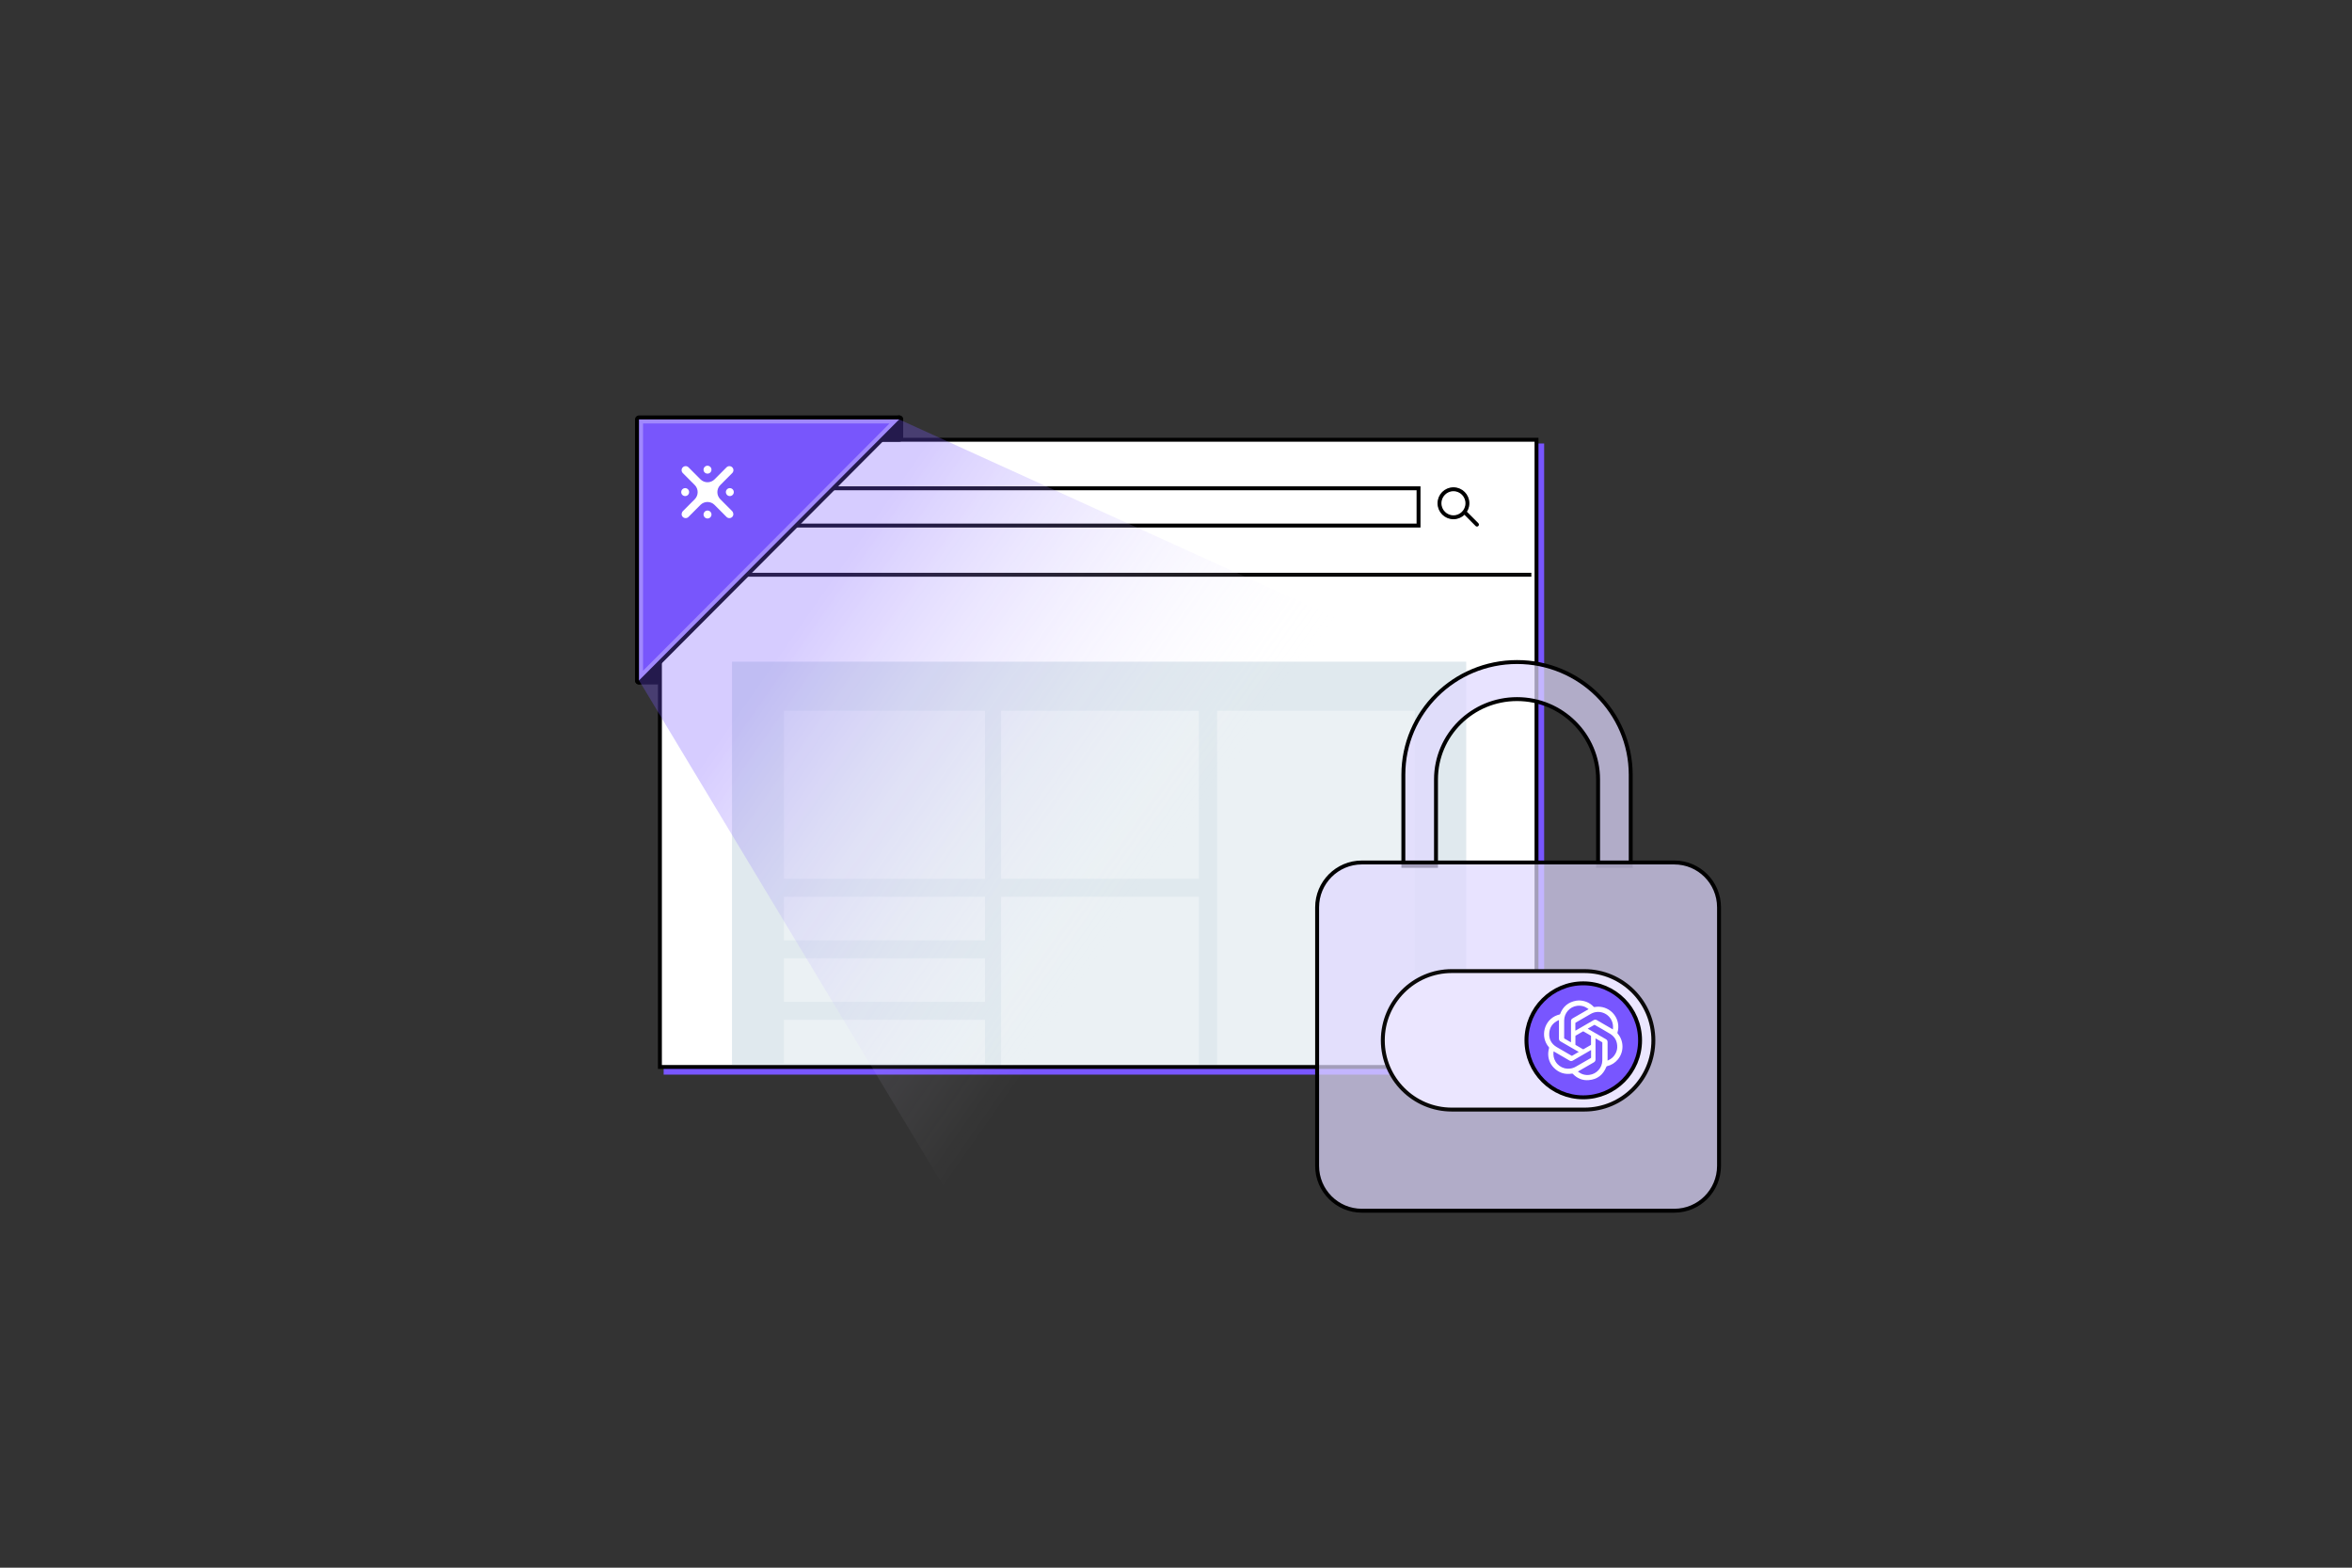 <svg width="300" height="200" viewBox="0 0 300 200" fill="none" xmlns="http://www.w3.org/2000/svg">
<rect x="0" y="0" width="300" height="200" fill="#333333" stroke="none"/>
<path d="M196.708 56.83H84.9V136.848H196.708V56.83Z" fill="#7856FF"/>
<path d="M196.708 56.83H84.9V136.848H196.708V56.83Z" stroke="#7856FF" stroke-width="0.5" stroke-miterlimit="10"/>
<path d="M195.984 56.103H84.173V136.121H195.984V56.103Z" fill="white"/>
<path d="M195.984 56.103H84.173V136.121H195.984V56.103Z" stroke="black" stroke-width="0.5" stroke-miterlimit="10"/>
<path d="M83.809 73.325H195.326" stroke="#0A0908" stroke-width="0.5" stroke-miterlimit="10"/>
<path d="M180.936 62.295H92.537V67.049H180.936V62.295Z" fill="white" stroke="black" stroke-width="0.5" stroke-miterlimit="10"/>
<path d="M185.389 65.994C186.374 65.994 187.172 65.193 187.172 64.205C187.172 63.217 186.374 62.416 185.389 62.416C184.405 62.416 183.606 63.217 183.606 64.205C183.606 65.193 184.405 65.994 185.389 65.994Z" stroke="black" stroke-width="0.5" stroke-miterlimit="10" stroke-linecap="round" stroke-linejoin="round"/>
<path d="M188.388 66.925L186.838 65.369" stroke="black" stroke-width="0.5" stroke-miterlimit="10" stroke-linecap="round" stroke-linejoin="round"/>
<path d="M81.508 87.063C81.406 87.063 81.312 87.001 81.272 86.906C81.232 86.811 81.254 86.702 81.326 86.629L83.651 84.296C83.699 84.248 83.764 84.219 83.833 84.219C83.866 84.219 83.899 84.227 83.931 84.237C84.026 84.278 84.088 84.369 84.088 84.475V86.808C84.088 86.95 83.975 87.063 83.833 87.063H81.508Z" fill="black"/>
<path d="M83.834 84.478V86.811H81.509L83.834 84.478ZM83.834 83.967C83.703 83.967 83.572 84.018 83.474 84.117L81.149 86.45C81.003 86.596 80.96 86.815 81.04 87.008C81.12 87.198 81.305 87.323 81.509 87.323H83.834C84.114 87.323 84.343 87.093 84.343 86.811V84.478C84.343 84.27 84.22 84.084 84.03 84.007C83.965 83.978 83.899 83.967 83.834 83.967Z" fill="black"/>
<path d="M112.365 56.1C112.263 56.1 112.168 56.038 112.128 55.943C112.088 55.848 112.11 55.738 112.183 55.665L114.508 53.332C114.555 53.285 114.621 53.256 114.69 53.256C114.722 53.256 114.755 53.263 114.788 53.274C114.882 53.314 114.944 53.405 114.944 53.511V55.844C114.944 55.986 114.832 56.1 114.69 56.1H112.365Z" fill="black"/>
<path d="M114.69 53.511V55.844H112.365L114.69 53.511ZM114.69 53C114.559 53 114.428 53.051 114.33 53.15L112.005 55.483C111.86 55.629 111.816 55.848 111.896 56.041C111.976 56.231 112.162 56.355 112.365 56.355H114.69C114.971 56.355 115.2 56.125 115.2 55.844V53.511C115.2 53.303 115.076 53.117 114.887 53.04C114.821 53.015 114.756 53 114.69 53Z" fill="black"/>
<path d="M81.51 87.064C81.477 87.064 81.444 87.056 81.411 87.045C81.317 87.005 81.255 86.914 81.255 86.808V53.511C81.255 53.369 81.368 53.256 81.51 53.256H114.692C114.794 53.256 114.888 53.318 114.928 53.413C114.968 53.508 114.946 53.617 114.874 53.69L81.692 86.987C81.641 87.038 81.575 87.064 81.51 87.064Z" fill="#7856FC"/>
<path d="M114.692 53.511L81.509 86.808V53.511H114.692ZM114.692 53H81.509C81.229 53 81 53.23 81 53.511V86.808C81 87.016 81.124 87.202 81.313 87.279C81.375 87.304 81.44 87.319 81.509 87.319C81.64 87.319 81.771 87.268 81.87 87.169L115.052 53.873C115.197 53.727 115.241 53.508 115.161 53.314C115.085 53.128 114.899 53 114.692 53Z" fill="black"/>
<g opacity="0.3">
<path d="M113.461 54.022L82.018 85.574V54.022H113.461ZM114.691 53.511H81.509V86.808L114.691 53.511Z" fill="white"/>
</g>
<path d="M90.599 59.565C90.504 59.47 90.377 59.415 90.242 59.415C90.107 59.415 89.98 59.466 89.885 59.565C89.791 59.659 89.736 59.787 89.736 59.922C89.736 60.057 89.787 60.185 89.885 60.28C89.911 60.306 89.936 60.324 89.962 60.342C90.046 60.397 90.14 60.426 90.242 60.426C90.344 60.426 90.439 60.397 90.522 60.342C90.548 60.324 90.577 60.302 90.599 60.28C90.693 60.185 90.748 60.057 90.748 59.922C90.748 59.787 90.697 59.659 90.599 59.565Z" fill="white"/>
<path d="M89.888 65.998C89.983 66.093 90.11 66.147 90.245 66.147C90.38 66.147 90.507 66.096 90.602 65.998C90.696 65.903 90.751 65.775 90.751 65.64C90.751 65.505 90.7 65.377 90.602 65.282C90.507 65.187 90.38 65.132 90.245 65.132C90.11 65.132 89.983 65.183 89.888 65.282C89.794 65.377 89.739 65.505 89.739 65.64C89.739 65.775 89.794 65.903 89.888 65.998Z" fill="white"/>
<path d="M87.058 65.917C87.16 66.038 87.305 66.1 87.451 66.1C87.582 66.1 87.716 66.049 87.815 65.947L89.339 64.417C89.838 63.916 90.645 63.916 91.144 64.417L92.668 65.947C92.77 66.049 92.901 66.1 93.032 66.1C93.178 66.1 93.323 66.038 93.425 65.917C93.603 65.706 93.563 65.384 93.37 65.191L91.875 63.69C91.376 63.19 91.376 62.38 91.875 61.879L93.4 60.349C93.6 60.149 93.6 59.82 93.4 59.619C93.199 59.419 92.872 59.419 92.672 59.619L91.147 61.149C90.649 61.649 89.841 61.649 89.343 61.149L87.818 59.619C87.618 59.419 87.291 59.419 87.091 59.619C86.89 59.82 86.89 60.149 87.091 60.349L88.615 61.879C89.114 62.38 89.114 63.19 88.615 63.69L87.12 65.191C86.919 65.384 86.879 65.706 87.058 65.917Z" fill="white"/>
<path d="M93.596 62.781C93.596 62.646 93.546 62.518 93.447 62.423C93.353 62.328 93.225 62.273 93.091 62.273C92.956 62.273 92.829 62.325 92.734 62.423C92.639 62.518 92.585 62.646 92.585 62.781C92.585 62.814 92.589 62.847 92.596 62.88C92.614 62.978 92.661 63.066 92.734 63.139C92.829 63.234 92.956 63.288 93.091 63.288C93.225 63.288 93.353 63.237 93.447 63.139C93.546 63.044 93.596 62.916 93.596 62.781Z" fill="white"/>
<path d="M87.036 63.139C87.233 63.336 87.553 63.336 87.749 63.139C87.844 63.044 87.898 62.916 87.898 62.781C87.898 62.748 87.895 62.715 87.888 62.682C87.884 62.657 87.877 62.635 87.869 62.609C87.844 62.54 87.804 62.478 87.753 62.423C87.655 62.325 87.527 62.273 87.396 62.273C87.269 62.273 87.138 62.321 87.04 62.419C86.945 62.514 86.891 62.642 86.891 62.777C86.891 62.916 86.942 63.044 87.036 63.139Z" fill="white"/>
<path opacity="0.7" d="M187.016 84.413H93.371V135.844H187.016V84.413Z" fill="#D4E0E7"/>
<g opacity="0.36">
<path d="M180.47 90.682H155.249V135.804H180.47V90.682Z" fill="white"/>
<path d="M152.911 90.682H127.689V112.116H152.911V90.682Z" fill="white"/>
<path d="M152.911 114.409H127.689V135.844H152.911V114.409Z" fill="white"/>
<path d="M125.64 90.682H99.993V112.116H125.64V90.682Z" fill="white"/>
<path d="M125.64 114.409H99.993V119.966H125.64V114.409Z" fill="white"/>
<path d="M125.64 122.255H99.993V127.812H125.64V122.255Z" fill="white"/>
<path d="M125.64 130.105H99.993V135.661H125.64V130.105Z" fill="white"/>
</g>
<path d="M193.501 84.46C185.491 84.46 179 90.895 179 98.833V110.459H183.163V99.435C183.163 93.776 187.793 89.188 193.501 89.188C199.21 89.188 203.837 93.776 203.837 99.435V110.459H208V98.833C207.997 90.895 201.506 84.46 193.501 84.46Z" fill="#DFD8FF" fill-opacity="0.73" stroke="black" stroke-width="0.5" stroke-miterlimit="10"/>
<path d="M219.263 115.754V148.738C219.263 151.895 216.711 154.459 213.562 154.459H173.702C170.556 154.459 168 151.898 168 148.738V115.754C168 112.597 170.552 110.033 173.702 110.033H213.562C216.711 110.033 219.263 112.594 219.263 115.754Z" fill="#DFD8FF" fill-opacity="0.73" stroke="black" stroke-width="0.5" stroke-miterlimit="10"/>
<path d="M202.085 123.888H185.182C180.32 123.888 176.379 127.843 176.379 132.722C176.379 137.6 180.32 141.556 185.182 141.556H202.085C206.947 141.556 210.888 137.6 210.888 132.722C210.888 127.843 206.947 123.888 202.085 123.888Z" fill="#EBE6FF" stroke="#0A0908" stroke-width="0.5" stroke-miterlimit="10"/>
<path d="M201.947 139.993C205.949 139.993 209.193 136.737 209.193 132.722C209.193 128.706 205.949 125.451 201.947 125.451C197.945 125.451 194.701 128.706 194.701 132.722C194.701 136.737 197.945 139.993 201.947 139.993Z" fill="#7856FF" stroke="black" stroke-width="0.5" stroke-miterlimit="10" stroke-linecap="round"/>
<path d="M201.38 127.633C202.145 127.65 202.765 127.911 203.271 128.439C203.305 128.476 203.339 128.486 203.386 128.476C204.775 128.212 206.127 129.149 206.376 130.543C206.447 130.946 206.427 131.341 206.309 131.731C206.292 131.781 206.302 131.815 206.336 131.856C207.145 132.8 207.155 134.207 206.36 135.161C205.995 135.598 205.537 135.885 204.987 136.017C204.933 136.031 204.91 136.058 204.89 136.105C204.482 137.127 203.736 137.706 202.644 137.797C201.848 137.865 201.167 137.577 200.614 136.998C200.577 136.958 200.543 136.961 200.5 136.968C199.613 137.11 198.837 136.873 198.207 136.234C197.681 135.703 197.438 135.046 197.479 134.295C197.489 134.095 197.543 133.899 197.583 133.706C197.593 133.659 197.59 133.629 197.559 133.595C196.393 132.248 196.956 130.1 198.635 129.508C198.729 129.474 198.824 129.45 198.918 129.426C198.959 129.416 198.979 129.399 198.996 129.359C199.36 128.401 200.048 127.84 201.053 127.664C201.171 127.643 201.295 127.64 201.38 127.633ZM201.373 134.204C201.342 134.187 201.326 134.173 201.305 134.163C200.557 133.73 199.812 133.297 199.063 132.867C198.911 132.779 198.844 132.664 198.844 132.488C198.847 131.737 198.847 130.986 198.847 130.235C198.847 130.208 198.847 130.181 198.847 130.14C198.807 130.154 198.783 130.164 198.756 130.174C198.055 130.502 197.65 131.05 197.607 131.822C197.563 132.58 197.886 133.175 198.537 133.568C199.171 133.95 199.818 134.312 200.456 134.684C200.489 134.704 200.513 134.701 200.543 134.681C200.763 134.552 200.982 134.427 201.198 134.298C201.258 134.271 201.309 134.241 201.373 134.204ZM201.272 136.701C201.278 136.711 201.282 136.718 201.285 136.721C201.299 136.734 201.316 136.748 201.332 136.758C201.754 137.069 202.223 137.195 202.742 137.127C203.662 137.005 204.364 136.224 204.377 135.29C204.387 134.535 204.38 133.784 204.38 133.03C204.38 132.986 204.364 132.962 204.326 132.942C204.074 132.8 203.824 132.651 203.575 132.509C203.558 132.499 203.541 132.492 203.51 132.475C203.51 132.512 203.51 132.543 203.51 132.57C203.51 133.432 203.507 134.292 203.51 135.154C203.51 135.33 203.443 135.445 203.291 135.533C202.674 135.885 202.061 136.241 201.447 136.596C201.39 136.633 201.329 136.667 201.272 136.701ZM202.627 128.743C202.6 128.723 202.587 128.706 202.566 128.696C202.142 128.381 201.67 128.252 201.147 128.32C200.223 128.442 199.518 129.244 199.512 130.178C199.505 130.925 199.512 131.673 199.508 132.417C199.508 132.458 199.522 132.482 199.555 132.502C199.812 132.647 200.068 132.8 200.328 132.945C200.341 132.952 200.358 132.959 200.382 132.969C200.382 132.935 200.382 132.908 200.382 132.884C200.382 132.015 200.382 131.149 200.382 130.279C200.382 130.113 200.446 130.002 200.591 129.92C201.1 129.629 201.602 129.338 202.108 129.044C202.276 128.946 202.445 128.848 202.627 128.743ZM200.948 131.49C200.982 131.47 201.005 131.46 201.026 131.446C201.774 131.013 202.519 130.584 203.264 130.147C203.409 130.063 203.541 130.063 203.686 130.147C204.333 130.526 204.984 130.902 205.635 131.277C205.662 131.294 205.689 131.308 205.726 131.328C205.736 131.226 205.746 131.138 205.746 131.05C205.746 130.946 205.739 130.837 205.726 130.736C205.534 129.406 204.077 128.686 202.91 129.345C202.266 129.711 201.629 130.086 200.988 130.458C200.951 130.479 200.938 130.502 200.938 130.546C200.941 130.837 200.938 131.128 200.938 131.419C200.945 131.436 200.948 131.456 200.948 131.49ZM205.041 135.303C205.075 135.29 205.095 135.286 205.115 135.276C205.523 135.1 205.837 134.823 206.049 134.43C206.184 134.177 206.272 133.909 206.279 133.625C206.302 132.871 206.002 132.275 205.358 131.883C204.721 131.494 204.067 131.132 203.419 130.76C203.399 130.746 203.359 130.746 203.339 130.76C203.072 130.908 202.809 131.064 202.546 131.216C202.536 131.22 202.529 131.23 202.516 131.24C202.553 131.26 202.583 131.281 202.617 131.297C203.355 131.724 204.09 132.153 204.832 132.576C204.984 132.664 205.048 132.779 205.048 132.952C205.045 133.703 205.048 134.454 205.048 135.205C205.041 135.239 205.041 135.266 205.041 135.303ZM202.937 133.964C202.91 133.98 202.887 133.991 202.866 134.001C202.115 134.437 201.366 134.87 200.614 135.307C200.473 135.388 200.341 135.388 200.199 135.307C199.559 134.931 198.915 134.562 198.274 134.187C198.241 134.167 198.207 134.15 198.173 134.129C198.166 134.136 198.163 134.139 198.163 134.143C198.16 134.153 198.156 134.163 198.156 134.173C198.096 134.627 198.18 135.05 198.419 135.442C198.952 136.315 200.085 136.603 200.988 136.088C201.626 135.726 202.256 135.357 202.89 134.992C202.934 134.968 202.944 134.938 202.944 134.891C202.941 134.603 202.944 134.319 202.944 134.031C202.941 134.014 202.937 133.994 202.937 133.964ZM202.937 132.722C202.937 132.549 202.937 132.373 202.937 132.201C202.937 132.16 202.927 132.137 202.89 132.116C202.59 131.944 202.29 131.771 201.99 131.595C201.953 131.572 201.926 131.575 201.889 131.595C201.592 131.771 201.292 131.944 200.995 132.113C200.958 132.133 200.945 132.16 200.945 132.201C200.945 132.546 200.948 132.894 200.945 133.239C200.945 133.283 200.958 133.307 200.995 133.327C201.295 133.5 201.595 133.676 201.895 133.848C201.926 133.865 201.949 133.869 201.983 133.852C202.283 133.676 202.587 133.5 202.89 133.327C202.924 133.307 202.937 133.283 202.937 133.243C202.937 133.07 202.937 132.894 202.937 132.722Z" fill="white"/>
<path opacity="0.3" d="M114.692 53.511C103.631 64.61 92.57 75.709 81.51 86.808C99.149 116.107 116.788 145.409 134.423 174.708C159.95 148.911 185.473 123.113 211 97.315C178.899 82.715 146.797 68.111 114.692 53.511Z" fill="url(#paint0_linear_3168_7352)"/>
<defs>
<linearGradient id="paint0_linear_3168_7352" x1="90.683" y1="70.615" x2="169.766" y2="125.97" gradientUnits="userSpaceOnUse">
<stop offset="0.152" stop-color="#7856FF"/>
<stop offset="0.734" stop-color="white" stop-opacity="0"/>
</linearGradient>
</defs>
</svg>
